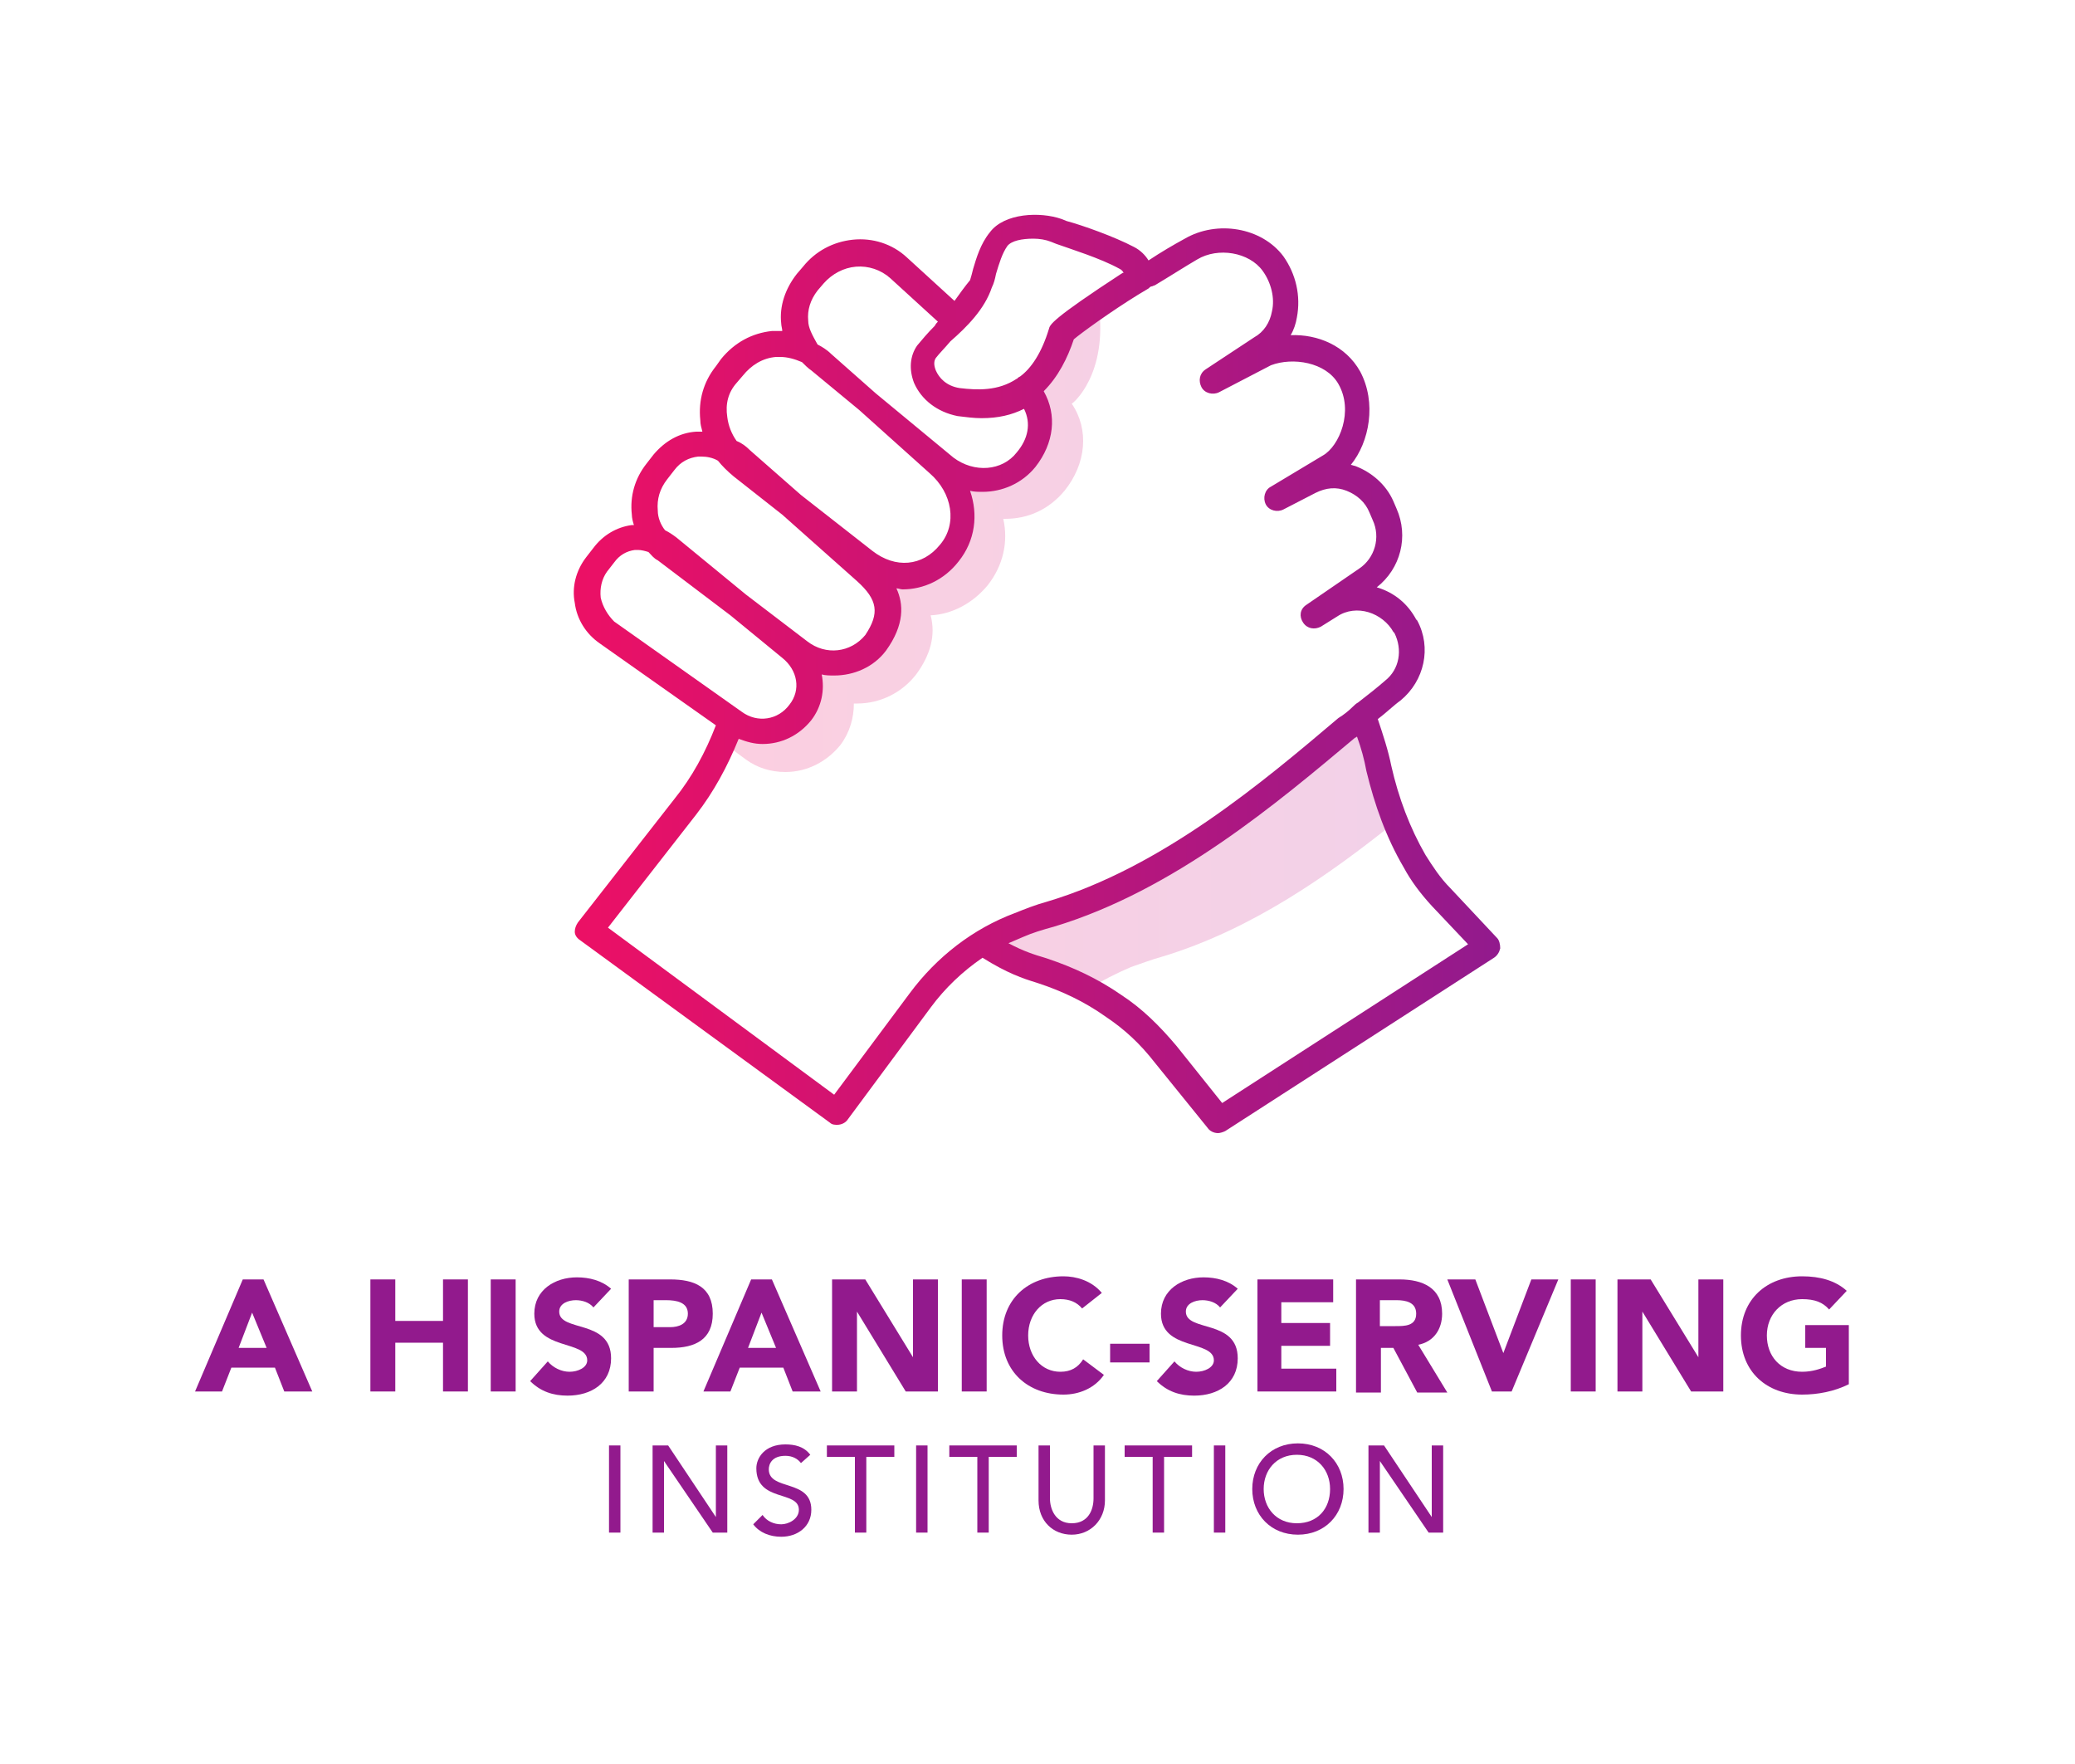 <?xml version="1.0" encoding="utf-8"?>
<!-- Generator: Adobe Illustrator 26.3.1, SVG Export Plug-In . SVG Version: 6.00 Build 0)  -->
<svg version="1.1" id="Layer_1" xmlns="http://www.w3.org/2000/svg" xmlns:xlink="http://www.w3.org/1999/xlink" x="0px" y="0px"
	 viewBox="0 0 200 170" style="enable-background:new 0 0 200 170;" xml:space="preserve">
<style type="text/css">
	.st0{opacity:0.2;fill:url(#SVGID_1_);}
	.st1{fill:url(#SVGID_00000054966847980872240980000004273273809281785496_);}
	.st2{fill:#921A8D;}
</style>
<linearGradient id="SVGID_1_" gradientUnits="userSpaceOnUse" x1="69.646" y1="62.336" x2="134.368" y2="62.336">
	<stop  offset="0" style="stop-color:#EC1065"/>
	<stop  offset="0.999" style="stop-color:#BE1A8D"/>
</linearGradient>
<path class="st0" d="M104.2,95c0,0-1.3-0.8-4.6-1.9s-4.3-2.8-4.3-2.8s5.8-2.3,11.2-3.9c5.4-1.6,24.8-17.2,24.8-17.2s1,2.1,1.5,4
	c0.5,1.9,1.4,5.2,1.4,5.2l0.3,0.8c-6.5,5.2-13.9,10.4-22.5,13c-1.1,0.3-2.1,0.7-3,1c-1.4,0.6-2.8,1.3-4,2.1L104.2,95z M105.9,29.4
	l-3.4,2.3c0,1.3-3.2,5.9-3.2,5.9c0.7,1.4,1.9,4.9-0.1,7c-1.6,1.7-4.7,2.7-6.7,1.2L90.4,44l-0.9,0.9l1.6,1.5c2.2,1.9,2.2,5.3,0.6,7.3
	c-1.7,2.1-5.1,3-7.3,1.3l-2.1-1.6l0.4,1.5l1.7,1.5c2,1.8,1.8,4,0.3,6c-1.4,1.7-4.4,2.5-6.1,1.2l-1.8-1.6l-1.2,0.5l1.9,1.8
	c1.5,1.2,1,3.4,0,4.8c-1.1,1.5-3.8,2.4-5.3,1.3l-1.6-0.9l-1,2l2.3,1.7c1.1,0.8,2.4,1.2,3.8,1.2c0,0,0,0,0,0c2.1,0,4-1,5.3-2.6
	c0.9-1.2,1.3-2.6,1.3-4c0.1,0,0.2,0,0.3,0c2.2,0,4.3-1,5.7-2.8c1.4-1.9,1.9-3.8,1.4-5.7c2.1-0.1,4.1-1.2,5.5-2.9
	c1.5-1.9,2-4.2,1.5-6.4c0.1,0,0.1,0,0.2,0c2.2,0,4.2-0.9,5.7-2.7c2.1-2.6,2.4-5.9,0.7-8.4l0,0C103.4,38.9,106.8,36.1,105.9,29.4z"/>
<linearGradient id="SVGID_00000166659555203320975940000015194771759762715796_" gradientUnits="userSpaceOnUse" x1="55.405" y1="64.856" x2="144.594" y2="64.856">
	<stop  offset="0" style="stop-color:#EC1065"/>
	<stop  offset="0.999" style="stop-color:#921A8D"/>
</linearGradient>
<path style="fill:url(#SVGID_00000166659555203320975940000015194771759762715796_);" d="M144.3,90.4l-4.5-4.8c-1-1-1.7-2.1-2.4-3.2
	c-1.5-2.6-2.6-5.5-3.3-8.6c-0.3-1.5-0.8-3-1.3-4.5c0.8-0.6,1.5-1.3,2.2-1.8c2.3-1.9,3-5.1,1.6-7.7l-0.1-0.1
	c-0.8-1.5-2.1-2.6-3.8-3.1c2.3-1.8,3.1-4.9,1.9-7.6l-0.3-0.7c-0.7-1.6-2.1-2.8-3.7-3.4c-0.1,0-0.3-0.1-0.4-0.1c1.8-2.2,2.5-6,0.9-9
	c-1.4-2.5-4.1-3.6-6.7-3.5c0.3-0.5,0.5-1.1,0.6-1.7c0.4-2.1-0.1-4.2-1.3-5.9c-2.1-2.8-6.4-3.5-9.5-1.7c-1.1,0.6-2.3,1.3-3.5,2.1
	c-0.3-0.5-0.8-1-1.4-1.3c-1.9-1-5-2.1-6.5-2.5l-0.5-0.2c-2-0.7-5.5-0.6-6.9,1.3c-0.9,1.1-1.3,2.5-1.6,3.5c-0.1,0.4-0.2,0.8-0.3,1.1
	C93,27.6,92.5,28.3,92,29l-4.6-4.2c-1.4-1.3-3.3-1.9-5.2-1.7c-1.9,0.2-3.6,1.1-4.8,2.6l-0.6,0.7c-1.1,1.4-1.7,3.1-1.5,4.8
	c0,0.2,0.1,0.5,0.1,0.7c-0.3,0-0.7,0-1,0c-1.9,0.2-3.6,1.1-4.9,2.7L69,35.3c-1.2,1.5-1.7,3.3-1.5,5.2c0,0.4,0.1,0.7,0.2,1.1
	c-0.2,0-0.4,0-0.6,0c-1.6,0.1-3,0.9-4.1,2.2l-0.7,0.9c-1.1,1.4-1.6,3.1-1.4,4.9c0,0.3,0.1,0.7,0.2,1c-0.1,0-0.1,0-0.2,0
	c-1.5,0.2-2.8,1-3.7,2.2l-0.7,0.9c-1,1.3-1.4,2.9-1.1,4.4c0.2,1.6,1.1,3,2.4,3.9l11.2,7.9c-1,2.6-2.3,5-4,7.1l-9.3,11.9
	c-0.2,0.3-0.3,0.6-0.3,0.9c0,0.3,0.2,0.6,0.5,0.8L80,108.2c0.2,0.2,0.5,0.2,0.7,0.2c0.4,0,0.8-0.2,1-0.5l8-10.8
	c1.4-1.9,3.1-3.5,5-4.8c2.4,1.5,3.9,2,5.2,2.4l0.3,0.1c2.1,0.7,4.3,1.7,6.4,3.2c1.8,1.2,3.3,2.6,4.7,4.4l5.1,6.3
	c0.2,0.3,0.6,0.5,1,0.5c0.2,0,0.5-0.1,0.7-0.2L144,92.3c0.3-0.2,0.5-0.5,0.6-0.9C144.6,91,144.5,90.6,144.3,90.4z M95.6,27.7
	c0.2-0.4,0.3-0.8,0.4-1.3c0.3-1,0.6-2,1.1-2.7c0.4-0.5,1.4-0.7,2.5-0.7c0.6,0,1.2,0.1,1.7,0.3l0.5,0.2c1.4,0.5,4.3,1.4,6.1,2.4
	c0.2,0.1,0.3,0.2,0.4,0.4l-0.1,0c-6.9,4.5-7,5-7.1,5.4c-0.7,2.3-1.7,3.8-2.8,4.6c-0.1,0-0.1,0.1-0.2,0.1c0,0,0,0.1-0.1,0.1
	c-1.8,1.2-3.8,1.1-5.5,0.9c-1.3-0.2-2-1-2.3-1.7c-0.2-0.5-0.2-0.9,0-1.2c0.3-0.4,0.9-1,1.4-1.6C93.2,31.5,94.9,29.8,95.6,27.7z
	 M77.9,30.9c-0.1-1,0.2-2,0.9-2.9l0.6-0.7c0.8-0.9,1.9-1.5,3.1-1.6c1.2-0.1,2.4,0.3,3.3,1.1l4.6,4.2c-0.1,0.1-0.2,0.2-0.3,0.4
	c-0.7,0.7-1.2,1.3-1.7,1.9c-0.7,1-0.8,2.3-0.3,3.6c0.7,1.6,2.2,2.8,4.2,3.2c0.8,0.1,1.6,0.2,2.3,0.2c1.6,0,2.9-0.3,4.1-0.9
	c0.7,1.4,0.4,2.9-0.7,4.2c-1.4,1.8-4.1,2-6.1,0.5l-7.5-6.2l-4.3-3.8c-0.4-0.4-0.9-0.7-1.3-0.9C78.3,32.3,77.9,31.6,77.9,30.9z
	 M71,36.9l0.6-0.7c0.8-1,1.9-1.7,3.2-1.8c0.1,0,0.3,0,0.4,0c0.7,0,1.4,0.2,2.1,0.5c0.3,0.3,0.6,0.6,0.9,0.8l4.6,3.8l6.8,6.1
	c2.2,1.9,2.7,4.9,1,6.9c-1.7,2.1-4.3,2.3-6.5,0.6l-6.9-5.4l-4.9-4.3c-0.4-0.4-0.8-0.7-1.3-0.9c-0.5-0.7-0.8-1.5-0.9-2.3
	C69.9,38.9,70.2,37.8,71,36.9z M64.3,46.2l0.7-0.9c0.6-0.8,1.4-1.2,2.3-1.3c0.1,0,0.2,0,0.3,0c0.5,0,1.1,0.1,1.6,0.4
	c0.4,0.5,0.9,1,1.5,1.5l4.7,3.7l7.2,6.4c2,1.8,2.2,3.1,0.8,5.2c-1.4,1.7-3.8,2-5.6,0.6l-5.9-4.5l-6.7-5.5c-0.4-0.3-0.7-0.5-1.1-0.7
	c-0.4-0.5-0.7-1.2-0.7-1.9C63.3,48.1,63.6,47.1,64.3,46.2z M57.9,57.6c-0.1-0.9,0.1-1.8,0.6-2.5l0.7-0.9c0.5-0.7,1.2-1.1,2-1.2
	c0.1,0,0.2,0,0.3,0c0.3,0,0.7,0.1,1,0.2c0.3,0.3,0.5,0.6,0.9,0.8l7,5.3l5,4.1c1.5,1.2,1.8,3.1,0.7,4.5c-1.1,1.5-3.1,1.8-4.6,0.7
	l-12.3-8.7C58.6,59.3,58.1,58.5,57.9,57.6z M87.7,95.7l-7.3,9.8L58.6,89.4l8.5-10.9c1.7-2.2,3-4.6,4.1-7.3c0.8,0.3,1.5,0.5,2.3,0.5
	c1.8,0,3.5-0.8,4.7-2.3c1-1.3,1.3-2.9,1-4.4c0.4,0.1,0.8,0.1,1.2,0.1c1.9,0,3.8-0.8,5-2.4c0,0,0,0,0,0c1.8-2.5,1.7-4.5,1-6
	c0.2,0,0.4,0.1,0.6,0.1c2,0,4-0.9,5.4-2.7c1.6-2,1.9-4.5,1.1-6.8c0.4,0.1,0.8,0.1,1.2,0.1c1.9,0,3.8-0.8,5.1-2.4
	c1.8-2.3,2.1-5,0.8-7.3c1.4-1.4,2.3-3.2,2.9-5c0.7-0.6,3.6-2.7,6.2-4.3l1-0.6c0.1-0.1,0.2-0.2,0.3-0.2c0.1,0,0.2-0.1,0.3-0.1
	c1.5-0.9,2.9-1.8,4.1-2.5c2-1.2,5-0.7,6.3,1.1c0.8,1.1,1.2,2.6,0.9,3.9c-0.2,1.1-0.8,2-1.7,2.5l-4.7,3.1c-0.6,0.4-0.7,1.1-0.4,1.7
	c0.3,0.6,1.1,0.8,1.7,0.5l5-2.6c2.1-0.8,5.3-0.3,6.5,1.8c1.5,2.6,0.1,6-1.5,6.9l-5,3c-0.6,0.3-0.8,1.1-0.5,1.7
	c0.3,0.6,1.1,0.8,1.7,0.5l3.1-1.6c1-0.5,2-0.6,3-0.2c1,0.4,1.8,1.1,2.2,2.1l0.3,0.7c0.8,1.7,0.2,3.7-1.3,4.7l-5.1,3.5
	c-0.6,0.4-0.7,1.1-0.3,1.7c0.4,0.6,1.1,0.7,1.7,0.4l1.6-1c0.9-0.6,2-0.7,3-0.4c1,0.3,1.9,1,2.4,1.9l0.1,0.1c0.8,1.6,0.5,3.5-0.9,4.6
	c-0.8,0.7-1.7,1.4-2.6,2.1c-0.2,0.1-0.4,0.3-0.5,0.4c-0.4,0.4-0.9,0.8-1.4,1.1c-7.2,6.1-17,14.4-28.1,17.7c-1.1,0.3-2.1,0.7-3.1,1.1
	C93.8,89.5,90.3,92.2,87.7,95.7z M117.8,106.3l-4.4-5.5c-1.6-1.9-3.3-3.6-5.3-4.9c-2.3-1.6-4.7-2.7-7.1-3.5l-0.3-0.1
	c-1-0.3-2-0.6-3.5-1.4c0.5-0.2,0.9-0.4,1.4-0.6c0.9-0.4,1.9-0.7,3-1c11.6-3.5,21.6-12,29-18.2c0.1,0,0.1-0.1,0.2-0.1
	c0.4,1.1,0.7,2.2,0.9,3.3c0.8,3.3,1.9,6.4,3.6,9.3c0.7,1.3,1.6,2.5,2.7,3.7l3.5,3.7L117.8,106.3z"/>
<g>
	<path class="st2" d="M58.7,139.3h1.1v8.4h-1.1V139.3z"/>
	<path class="st2" d="M62.9,139.3h1.5l4.6,6.9h0v-6.9h1.1v8.4h-1.4l-4.7-6.9h0v6.9h-1.1V139.3z"/>
	<path class="st2" d="M73.5,146c0.4,0.6,1.1,0.9,1.8,0.9c0.7,0,1.7-0.5,1.7-1.4c0-1.9-4.1-0.7-4.1-4c0-1,0.8-2.3,2.8-2.3
		c0.9,0,1.8,0.2,2.4,1l-0.9,0.8c-0.3-0.4-0.8-0.7-1.5-0.7c-1.3,0-1.6,0.8-1.6,1.3c0,2.1,4.1,0.9,4.1,3.9c0,1.6-1.3,2.6-2.9,2.6
		c-1.1,0-2.1-0.4-2.7-1.2L73.5,146z"/>
	<path class="st2" d="M82.4,140.4h-2.7v-1.1h6.5v1.1h-2.7v7.3h-1.1V140.4z"/>
	<path class="st2" d="M88.3,139.3h1.1v8.4h-1.1V139.3z"/>
	<path class="st2" d="M94.2,140.4h-2.7v-1.1h6.5v1.1h-2.7v7.3h-1.1V140.4z"/>
	<path class="st2" d="M101.2,139.3v5.1c0,1,0.5,2.4,2.1,2.4c1.6,0,2.1-1.3,2.1-2.4v-5.1h1.1v5.3c0,1.9-1.4,3.3-3.2,3.3
		c-1.8,0-3.2-1.3-3.2-3.3v-5.3H101.2z"/>
	<path class="st2" d="M111.1,140.4h-2.7v-1.1h6.5v1.1h-2.7v7.3h-1.1V140.4z"/>
	<path class="st2" d="M117,139.3h1.1v8.4H117V139.3z"/>
	<path class="st2" d="M120.7,143.5c0-2.5,1.8-4.4,4.4-4.4c2.6,0,4.4,1.9,4.4,4.4c0,2.5-1.8,4.4-4.4,4.4
		C122.5,147.9,120.7,146,120.7,143.5z M128.2,143.5c0-1.8-1.2-3.3-3.2-3.3s-3.2,1.5-3.2,3.3c0,1.8,1.2,3.3,3.2,3.3
		S128.2,145.4,128.2,143.5z"/>
	<path class="st2" d="M131.9,139.3h1.5l4.6,6.9h0v-6.9h1.1v8.4h-1.4l-4.7-6.9h0v6.9h-1.1V139.3z"/>
</g>
<g>
	<path class="st2" d="M23.4,123.3h2l4.7,10.8h-2.7l-0.9-2.3h-4.2l-0.9,2.3h-2.6L23.4,123.3z M24.3,126.5l-1.3,3.4h2.7L24.3,126.5z"
		/>
	<path class="st2" d="M35.7,123.3h2.4v4h4.6v-4h2.4v10.8h-2.4v-4.7h-4.6v4.7h-2.4V123.3z"/>
	<path class="st2" d="M47.3,123.3h2.4v10.8h-2.4V123.3z"/>
	<path class="st2" d="M57.2,126c-0.4-0.5-1.1-0.7-1.7-0.7c-0.7,0-1.6,0.3-1.6,1.1c0,2,5,0.7,5,4.5c0,2.4-1.9,3.6-4.2,3.6
		c-1.4,0-2.6-0.4-3.6-1.4l1.7-1.9c0.5,0.6,1.3,1,2.1,1c0.8,0,1.7-0.4,1.7-1.1c0-2-5.1-0.9-5.1-4.5c0-2.3,2-3.5,4.1-3.5
		c1.2,0,2.4,0.3,3.3,1.1L57.2,126z"/>
	<path class="st2" d="M60.6,123.3h4c2.3,0,4.1,0.7,4.1,3.3c0,2.5-1.7,3.3-4,3.3H63v4.2h-2.4V123.3z M63,127.9h1.6
		c0.8,0,1.7-0.3,1.7-1.3c0-1.1-1.1-1.3-2.1-1.3H63V127.9z"/>
	<path class="st2" d="M72.4,123.3h2l4.7,10.8h-2.7l-0.9-2.3h-4.2l-0.9,2.3h-2.6L72.4,123.3z M73.4,126.5l-1.3,3.4h2.7L73.4,126.5z"
		/>
	<path class="st2" d="M80.2,123.3h3.2l4.6,7.5h0v-7.5h2.4v10.8h-3.1l-4.7-7.7h0v7.7h-2.4V123.3z"/>
	<path class="st2" d="M92.7,123.3h2.4v10.8h-2.4V123.3z"/>
	<path class="st2" d="M104.3,126.1c-0.5-0.6-1.2-0.9-2.1-0.9c-1.8,0-3.1,1.5-3.1,3.5c0,2,1.3,3.5,3.1,3.5c1,0,1.7-0.4,2.2-1.2l2,1.5
		c-0.9,1.3-2.4,1.9-3.9,1.9c-3.4,0-5.9-2.2-5.9-5.7s2.5-5.7,5.9-5.7c1.2,0,2.7,0.4,3.7,1.6L104.3,126.1z"/>
	<path class="st2" d="M110.8,131.3H107v-1.8h3.8V131.3z"/>
	<path class="st2" d="M117.6,126c-0.4-0.5-1.1-0.7-1.7-0.7c-0.7,0-1.6,0.3-1.6,1.1c0,2,5,0.7,5,4.5c0,2.4-1.9,3.6-4.2,3.6
		c-1.4,0-2.6-0.4-3.6-1.4l1.7-1.9c0.5,0.6,1.3,1,2.1,1c0.8,0,1.7-0.4,1.7-1.1c0-2-5.1-0.9-5.1-4.5c0-2.3,2-3.5,4.1-3.5
		c1.2,0,2.4,0.3,3.3,1.1L117.6,126z"/>
	<path class="st2" d="M121.1,123.3h7.4v2.2h-5v2h4.7v2.2h-4.7v2.2h5.3v2.2h-7.6V123.3z"/>
	<path class="st2" d="M130.7,123.3h4.2c2.2,0,4.1,0.8,4.1,3.3c0,1.5-0.8,2.7-2.3,3l2.8,4.6h-2.9l-2.3-4.3h-1.2v4.3h-2.4V123.3z
		 M133.1,127.8h1.4c0.9,0,2,0,2-1.2c0-1.1-1-1.3-1.9-1.3h-1.6V127.8z"/>
	<path class="st2" d="M139.5,123.3h2.7l2.7,7.1h0l2.7-7.1h2.6l-4.5,10.8h-1.9L139.5,123.3z"/>
	<path class="st2" d="M151.4,123.3h2.4v10.8h-2.4V123.3z"/>
	<path class="st2" d="M155.9,123.3h3.2l4.6,7.5h0v-7.5h2.4v10.8h-3.1l-4.7-7.7h0v7.7h-2.4V123.3z"/>
	<path class="st2" d="M178.2,133.4c-1.4,0.7-3,1-4.5,1c-3.4,0-5.9-2.2-5.9-5.7s2.5-5.7,5.9-5.7c1.7,0,3.2,0.4,4.3,1.4l-1.7,1.8
		c-0.6-0.7-1.4-1-2.6-1c-2,0-3.4,1.5-3.4,3.5c0,2,1.3,3.5,3.4,3.5c1,0,1.8-0.3,2.3-0.5v-1.8H174v-2.2h4.2V133.4z"/>
</g>
</svg>
